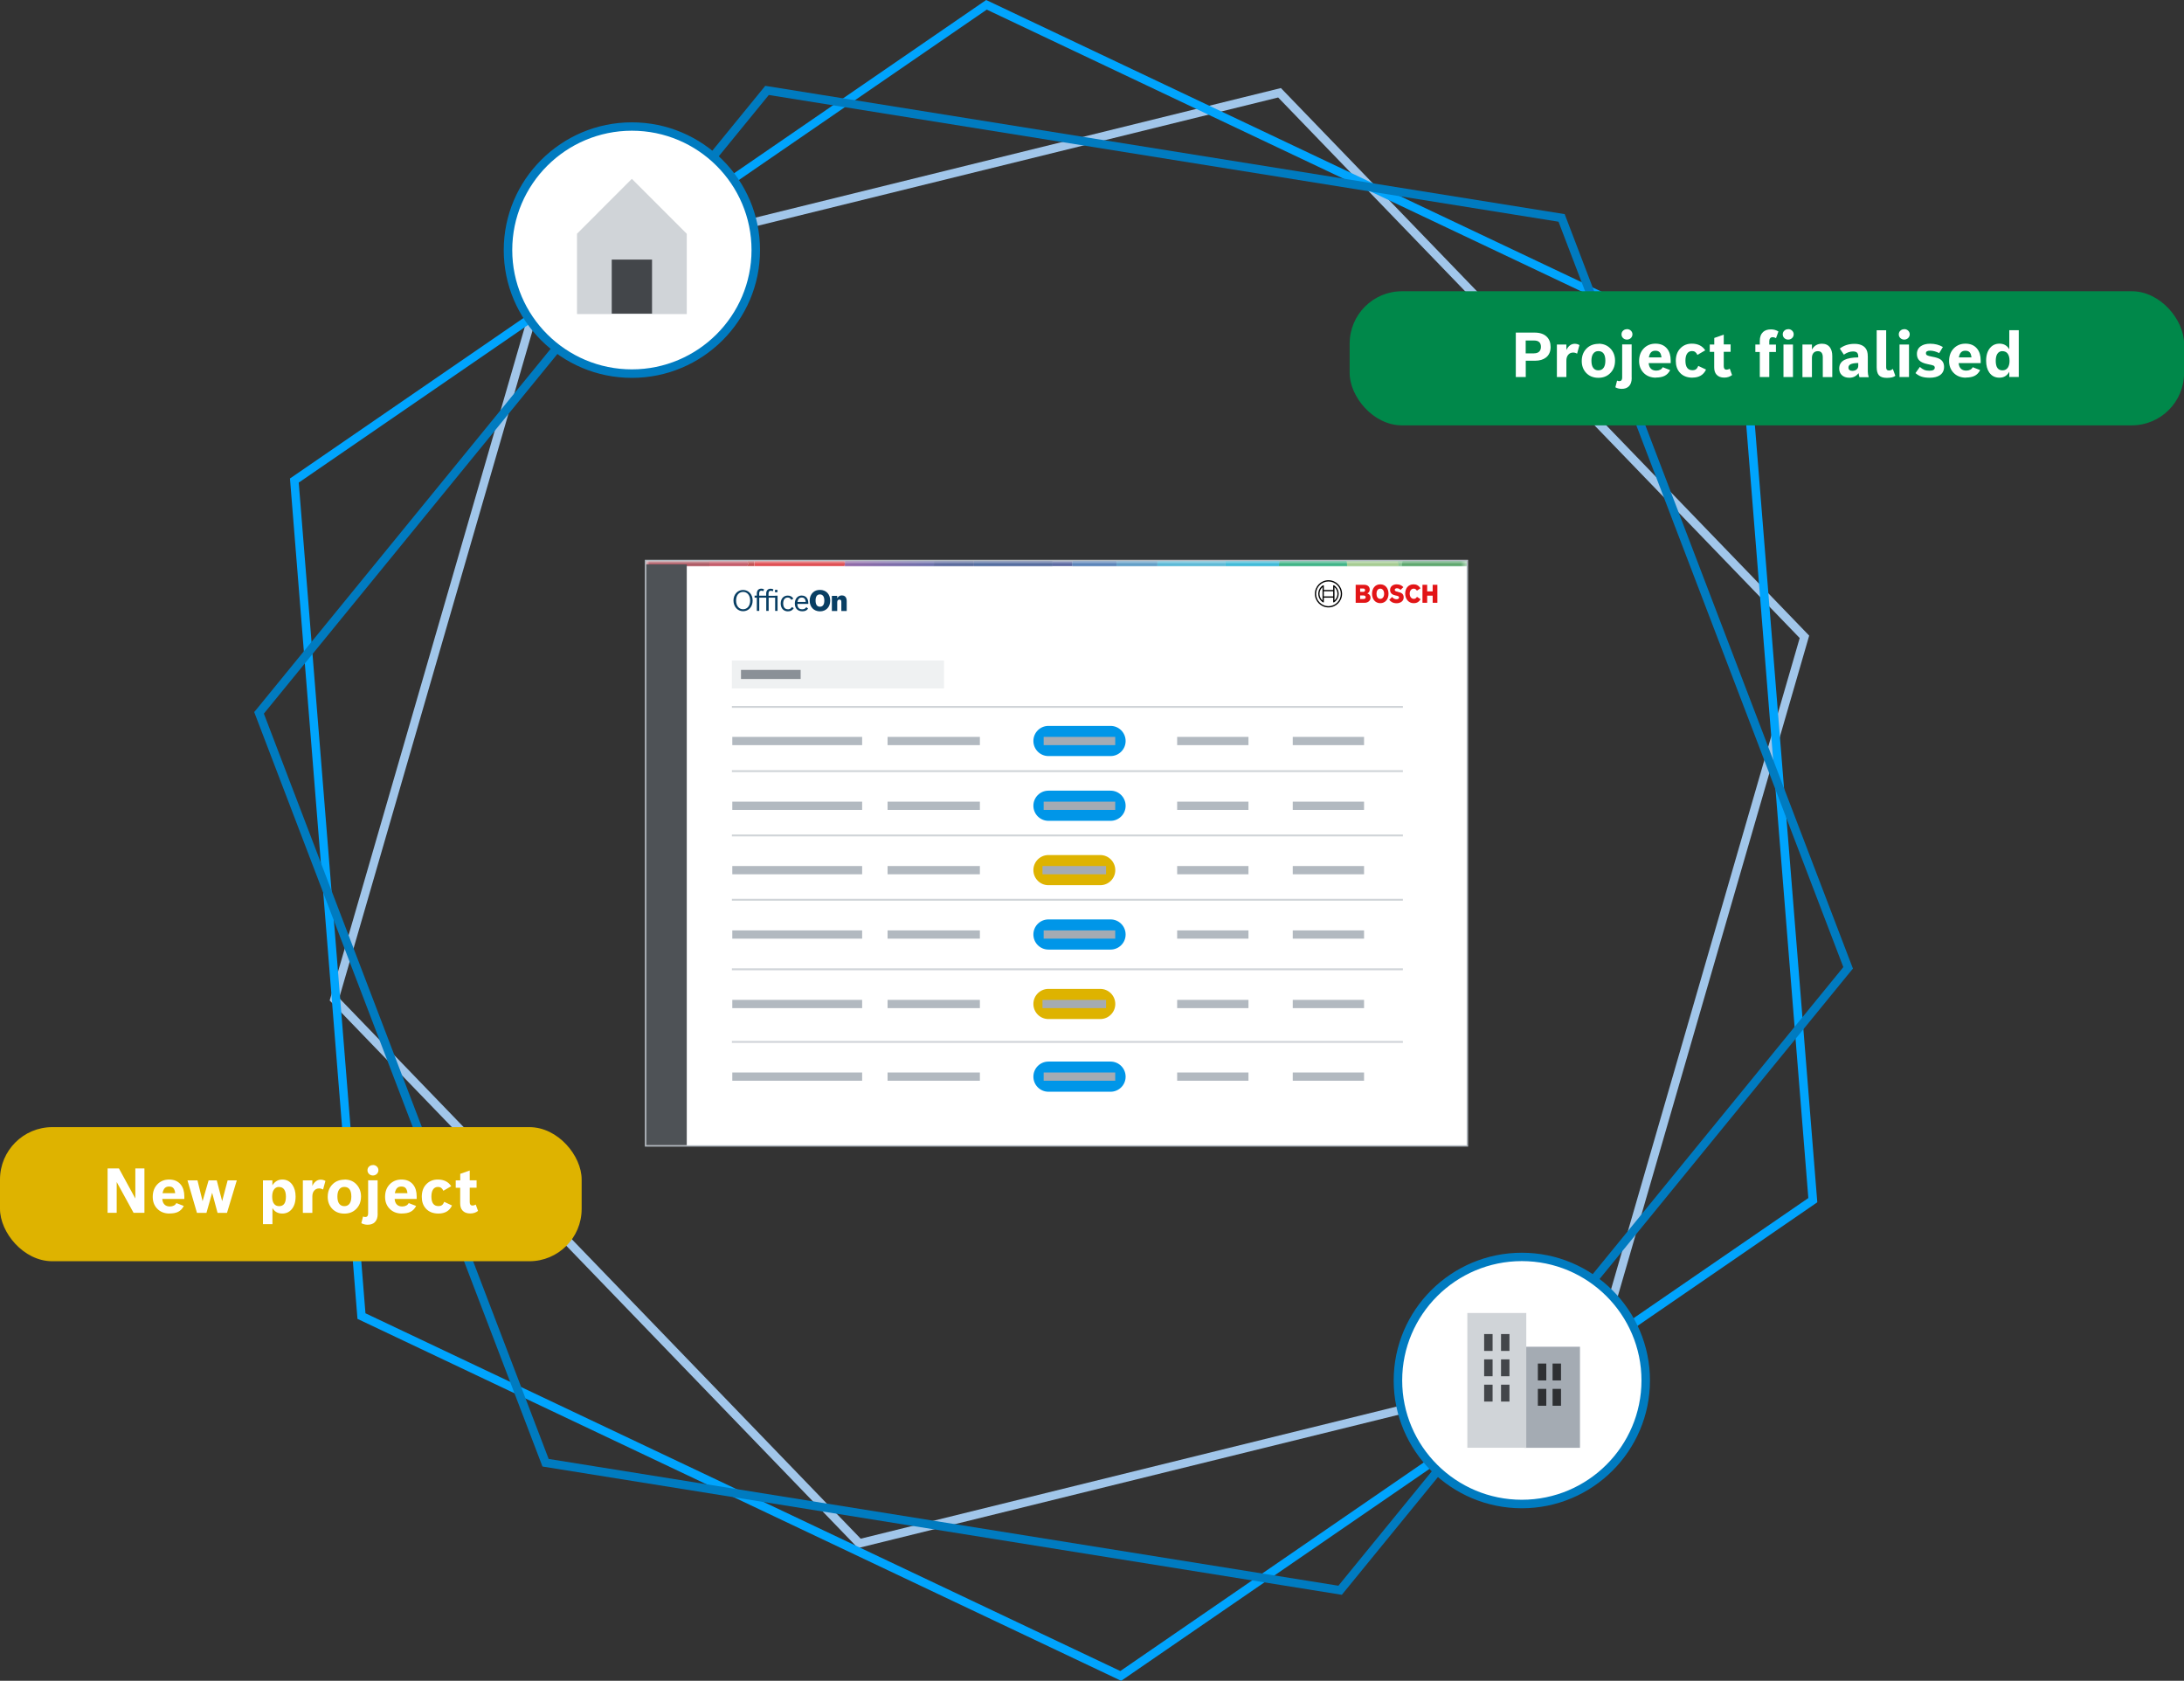 <?xml version="1.0" encoding="UTF-8"?>
<svg id="Ebene_1" xmlns="http://www.w3.org/2000/svg" xmlns:xlink="http://www.w3.org/1999/xlink" viewBox="0 0 333.88 256.92">
  <rect x="0" y="0" width="333.88" height="256.92" fill="#333333" stroke="none"/>
  <defs>
    <style>
      .cls-1 {
        fill: url(#Unbenannter_Verlauf_106-2);
      }

      .cls-2 {
        fill: url(#Unbenannter_Verlauf_130);
      }

      .cls-3 {
        fill: #ae191a;
      }

      .cls-4 {
        fill: url(#Unbenannter_Verlauf_105);
      }

      .cls-5 {
        fill: #d5151a;
      }

      .cls-6 {
        fill: #a1c6ea;
      }

      .cls-7 {
        fill: #deb300;
      }

      .cls-8 {
        fill: url(#Unbenannter_Verlauf_118);
      }

      .cls-9 {
        fill: url(#Unbenannter_Verlauf_105-9);
      }

      .cls-10 {
        fill: #083e63;
      }

      .cls-11 {
        fill: url(#Unbenannter_Verlauf_105-10);
      }

      .cls-12 {
        fill: #43464a;
      }

      .cls-13 {
        fill: url(#Unbenannter_Verlauf_110);
      }

      .cls-14 {
        fill: url(#Unbenannter_Verlauf_105-13);
      }

      .cls-15 {
        fill: url(#Unbenannter_Verlauf_105-4);
      }

      .cls-16 {
        fill: #fff;
      }

      .cls-17 {
        mask: url(#mask);
      }

      .cls-18 {
        fill: url(#Unbenannter_Verlauf_124);
      }

      .cls-19 {
        fill: url(#Unbenannter_Verlauf_105-3);
      }

      .cls-20 {
        fill: url(#Unbenannter_Verlauf_116);
      }

      .cls-21 {
        fill: #e21517;
        fill-rule: evenodd;
      }

      .cls-22 {
        fill: url(#Unbenannter_Verlauf_106);
      }

      .cls-23 {
        fill: #0096e8;
      }

      .cls-24 {
        fill: #2e3033;
      }

      .cls-25 {
        fill: url(#Unbenannter_Verlauf_105-11);
      }

      .cls-26 {
        fill: #8a9097;
      }

      .cls-27 {
        fill: url(#Unbenannter_Verlauf_120);
      }

      .cls-28 {
        fill: #4e5256;
      }

      .cls-29 {
        fill: #007bc0;
      }

      .cls-30 {
        fill: url(#Unbenannter_Verlauf_108);
      }

      .cls-31 {
        fill: url(#Unbenannter_Verlauf_126);
      }

      .cls-32 {
        fill: #eff1f2;
      }

      .cls-33 {
        fill: url(#Unbenannter_Verlauf_105-6);
      }

      .cls-34 {
        fill: url(#Unbenannter_Verlauf_105-2);
      }

      .cls-35 {
        fill: url(#Unbenannter_Verlauf_105-5);
      }

      .cls-36 {
        fill: url(#Unbenannter_Verlauf_105-12);
      }

      .cls-37 {
        fill: #253782;
      }

      .cls-38 {
        fill: #b12639;
      }

      .cls-39 {
        fill: #a4abb3;
      }

      .cls-40 {
        fill: #d0d4d8;
      }

      .cls-41 {
        fill: #b2b9c0;
      }

      .cls-42 {
        fill: url(#Unbenannter_Verlauf_105-8);
      }

      .cls-43 {
        fill: url(#Unbenannter_Verlauf_105-7);
      }

      .cls-44 {
        fill: #932432;
      }

      .cls-45 {
        fill: #00884a;
      }

      .cls-46 {
        fill: url(#Unbenannter_Verlauf_128);
      }

      .cls-47 {
        fill: #00a4fd;
      }

      .cls-48 {
        fill: url(#Unbenannter_Verlauf_112);
      }

      .cls-49 {
        fill: url(#Unbenannter_Verlauf_122);
      }
    </style>
    <mask id="mask" x="98.8" y="85.78" width="125.42" height=".79" maskUnits="userSpaceOnUse">
      <g id="mask17_80_834">
        <path class="cls-16" d="M224.22,85.79h-125.42v.78h125.42v-.78Z"/>
      </g>
    </mask>
    <linearGradient id="Unbenannter_Verlauf_105" data-name="Unbenannter Verlauf 105" x1="98.79" y1="173.08" x2="224.24" y2="173.08" gradientTransform="translate(0 259.44) scale(1 -1)" gradientUnits="userSpaceOnUse">
      <stop offset="0" stop-color="#932432"/>
      <stop offset=".04" stop-color="#921915"/>
      <stop offset=".08" stop-color="#b12639"/>
      <stop offset=".12" stop-color="#ae191a"/>
      <stop offset=".13" stop-color="#b01a1a"/>
      <stop offset=".15" stop-color="#ca151a"/>
      <stop offset=".17" stop-color="#d5151a"/>
      <stop offset=".18" stop-color="#c31d2f"/>
      <stop offset=".21" stop-color="#87357f"/>
      <stop offset=".24" stop-color="#853580"/>
      <stop offset=".26" stop-color="#6d378b"/>
      <stop offset=".29" stop-color="#3b418f"/>
      <stop offset=".32" stop-color="#213b78"/>
      <stop offset=".42" stop-color="#312b6f"/>
      <stop offset=".49" stop-color="#253782"/>
      <stop offset=".56" stop-color="#1d62a1"/>
      <stop offset=".59" stop-color="#347eac"/>
      <stop offset=".63" stop-color="#51a1ba"/>
      <stop offset=".66" stop-color="#5bafbf"/>
      <stop offset=".67" stop-color="#55adbe"/>
      <stop offset=".69" stop-color="#47a6bb"/>
      <stop offset=".71" stop-color="#2b9cb6"/>
      <stop offset=".74" stop-color="#008aae"/>
      <stop offset=".83" stop-color="#009872"/>
      <stop offset=".89" stop-color="#04a14b"/>
      <stop offset="1" stop-color="#00927e"/>
    </linearGradient>
    <linearGradient id="Unbenannter_Verlauf_106" data-name="Unbenannter Verlauf 106" x1="134.55" y1="173.08" x2="119.08" y2="173.08" gradientTransform="translate(0 259.44) scale(1 -1)" gradientUnits="userSpaceOnUse">
      <stop offset="0" stop-color="#87357f"/>
      <stop offset=".34" stop-color="#87357f"/>
      <stop offset=".72" stop-color="#8c2b58"/>
      <stop offset="1" stop-color="#8f2641"/>
    </linearGradient>
    <linearGradient id="Unbenannter_Verlauf_105-2" data-name="Unbenannter Verlauf 105" x1="98.8" y1="173.27" x2="224.22" y2="173.27" xlink:href="#Unbenannter_Verlauf_105"/>
    <linearGradient id="Unbenannter_Verlauf_108" data-name="Unbenannter Verlauf 108" x1="163" y1="211.36" x2="152.37" y2="161.53" gradientTransform="translate(0 259.44) scale(1 -1)" gradientUnits="userSpaceOnUse">
      <stop offset="0" stop-color="#312b6f"/>
      <stop offset=".24" stop-color="#312b6f"/>
      <stop offset=".45" stop-color="#2a2f70"/>
      <stop offset=".7" stop-color="#23397a"/>
      <stop offset=".96" stop-color="#09478f"/>
      <stop offset="1" stop-color="#004a93"/>
    </linearGradient>
    <linearGradient id="Unbenannter_Verlauf_105-3" data-name="Unbenannter Verlauf 105" x1="98.8" y1="173.27" x2="224.22" y2="173.27" xlink:href="#Unbenannter_Verlauf_105"/>
    <linearGradient id="Unbenannter_Verlauf_110" data-name="Unbenannter Verlauf 110" x1="129.17" y1="173.27" x2="142.83" y2="173.27" gradientTransform="translate(0 259.44) scale(1 -1)" gradientUnits="userSpaceOnUse">
      <stop offset="0" stop-color="#6d378b"/>
      <stop offset="1" stop-color="#3b418f"/>
    </linearGradient>
    <linearGradient id="Unbenannter_Verlauf_105-4" data-name="Unbenannter Verlauf 105" x1="98.8" y1="173.27" x2="224.22" y2="173.27" xlink:href="#Unbenannter_Verlauf_105"/>
    <linearGradient id="Unbenannter_Verlauf_112" data-name="Unbenannter Verlauf 112" x1="153.07" y1="173.27" x2="134.55" y2="173.27" gradientTransform="translate(0 259.44) scale(1 -1)" gradientUnits="userSpaceOnUse">
      <stop offset="0" stop-color="#213b78"/>
      <stop offset=".22" stop-color="#213b79"/>
      <stop offset=".47" stop-color="#26397e"/>
      <stop offset=".74" stop-color="#3e3982"/>
      <stop offset="1" stop-color="#5c3986"/>
    </linearGradient>
    <linearGradient id="Unbenannter_Verlauf_105-5" data-name="Unbenannter Verlauf 105" x1="98.79" y1="173.46" x2="224.24" y2="173.46" xlink:href="#Unbenannter_Verlauf_105"/>
    <linearGradient id="Unbenannter_Verlauf_106-2" data-name="Unbenannter Verlauf 106" x1="135.24" y1="173.46" x2="118.51" y2="173.46" xlink:href="#Unbenannter_Verlauf_106"/>
    <linearGradient id="Unbenannter_Verlauf_105-6" data-name="Unbenannter Verlauf 105" x1="98.8" y1="173.27" x2="224.22" y2="173.27" xlink:href="#Unbenannter_Verlauf_105"/>
    <linearGradient id="Unbenannter_Verlauf_116" data-name="Unbenannter Verlauf 116" x1="209.85" y1="226.13" x2="209.85" y2="120.4" gradientTransform="translate(0 259.44) scale(1 -1)" gradientUnits="userSpaceOnUse">
      <stop offset="0" stop-color="#94bc54"/>
      <stop offset=".3" stop-color="#8bbc66"/>
      <stop offset=".67" stop-color="#84bb73"/>
      <stop offset="1" stop-color="#82bb78"/>
    </linearGradient>
    <linearGradient id="Unbenannter_Verlauf_105-7" data-name="Unbenannter Verlauf 105" x1="98.8" y1="173.27" x2="224.22" y2="173.27" xlink:href="#Unbenannter_Verlauf_105"/>
    <linearGradient id="Unbenannter_Verlauf_118" data-name="Unbenannter Verlauf 118" x1="188.03" y1="209.1" x2="212.93" y2="138.51" gradientTransform="translate(0 259.44) scale(1 -1)" gradientUnits="userSpaceOnUse">
      <stop offset="0" stop-color="#04a14b"/>
      <stop offset=".27" stop-color="#009f53"/>
      <stop offset=".64" stop-color="#009965"/>
      <stop offset="1" stop-color="#00927e"/>
    </linearGradient>
    <linearGradient id="Unbenannter_Verlauf_105-8" data-name="Unbenannter Verlauf 105" x1="98.8" y1="173.27" x2="224.22" y2="173.27" xlink:href="#Unbenannter_Verlauf_105"/>
    <linearGradient id="Unbenannter_Verlauf_120" data-name="Unbenannter Verlauf 120" x1="219.25" y1="226.13" x2="219.25" y2="120.4" gradientTransform="translate(0 259.44) scale(1 -1)" gradientUnits="userSpaceOnUse">
      <stop offset="0" stop-color="#689e5f"/>
      <stop offset=".15" stop-color="#4c9651"/>
      <stop offset=".31" stop-color="#379046"/>
      <stop offset=".49" stop-color="#298b3f"/>
      <stop offset=".69" stop-color="#21893a"/>
      <stop offset="1" stop-color="#1e893a"/>
    </linearGradient>
    <linearGradient id="Unbenannter_Verlauf_105-9" data-name="Unbenannter Verlauf 105" x1="98.8" y1="173.27" x2="224.22" y2="173.27" xlink:href="#Unbenannter_Verlauf_105"/>
    <linearGradient id="Unbenannter_Verlauf_122" data-name="Unbenannter Verlauf 122" x1="191.42" y1="226.13" x2="191.42" y2="120.4" gradientTransform="translate(0 259.44) scale(1 -1)" gradientUnits="userSpaceOnUse">
      <stop offset="0" stop-color="#00b4dc"/>
      <stop offset=".28" stop-color="#00aed6"/>
      <stop offset=".67" stop-color="#009cc2"/>
      <stop offset="1" stop-color="#008aae"/>
    </linearGradient>
    <linearGradient id="Unbenannter_Verlauf_105-10" data-name="Unbenannter Verlauf 105" x1="98.77" y1="173.27" x2="224.22" y2="173.27" xlink:href="#Unbenannter_Verlauf_105"/>
    <linearGradient id="Unbenannter_Verlauf_124" data-name="Unbenannter Verlauf 124" x1="215.48" y1="175.2" x2="230.68" y2="195.52" gradientTransform="translate(0 259.44) scale(1 -1)" gradientUnits="userSpaceOnUse">
      <stop offset="0" stop-color="#61b06d"/>
      <stop offset="1" stop-color="#85b756"/>
    </linearGradient>
    <linearGradient id="Unbenannter_Verlauf_105-11" data-name="Unbenannter Verlauf 105" x1="98.8" y1="173.27" x2="224.22" y2="173.27" xlink:href="#Unbenannter_Verlauf_105"/>
    <linearGradient id="Unbenannter_Verlauf_126" data-name="Unbenannter Verlauf 126" x1="169.66" y1="208.01" x2="194.96" y2="137.29" gradientTransform="translate(0 259.44) scale(1 -1)" gradientUnits="userSpaceOnUse">
      <stop offset="0" stop-color="#0098d1"/>
      <stop offset=".22" stop-color="#069dce"/>
      <stop offset=".65" stop-color="#38a6c7"/>
      <stop offset="1" stop-color="#5bafbf"/>
    </linearGradient>
    <linearGradient id="Unbenannter_Verlauf_105-12" data-name="Unbenannter Verlauf 105" x1="98.8" y1="173.27" x2="224.22" y2="173.27" xlink:href="#Unbenannter_Verlauf_105"/>
    <linearGradient id="Unbenannter_Verlauf_128" data-name="Unbenannter Verlauf 128" x1="167.32" y1="226.13" x2="167.32" y2="120.4" gradientTransform="translate(0 259.44) scale(1 -1)" gradientUnits="userSpaceOnUse">
      <stop offset="0" stop-color="#15438d"/>
      <stop offset=".4" stop-color="#21559d"/>
      <stop offset="1" stop-color="#317bba"/>
    </linearGradient>
    <linearGradient id="Unbenannter_Verlauf_105-13" data-name="Unbenannter Verlauf 105" x1="98.8" y1="173.27" x2="224.22" y2="173.27" xlink:href="#Unbenannter_Verlauf_105"/>
    <linearGradient id="Unbenannter_Verlauf_130" data-name="Unbenannter Verlauf 130" x1="173.82" y1="120.4" x2="173.82" y2="226.13" gradientTransform="translate(0 259.44) scale(1 -1)" gradientUnits="userSpaceOnUse">
      <stop offset="0" stop-color="#3d99c8"/>
      <stop offset="1" stop-color="#1d62a1"/>
    </linearGradient>
  </defs>
  <path class="cls-6" d="M131.16,236.63l-80.76-83.7,32.33-111.59,113.09-27.88,80.76,83.7-32.33,111.59-.36.09-112.72,27.79h0ZM51.86,152.57l79.72,82.63,111.64-27.52,31.91-110.15L195.4,14.9l-111.64,27.52-31.91,110.15h0Z"/>
  <path class="cls-47" d="M171.39,256.92l-.34-.16-116.4-55.16-.03-.37-10.29-128.09L150.76,0l116.74,55.32.03.37,10.29,128.09-106.41,73.14h0,0ZM55.88,200.75l115.39,54.68,105.18-72.3-10.2-126.98L150.85,1.47,45.67,73.77l10.2,126.98h0Z"/>
  <path class="cls-29" d="M205.14,243.78l-122.21-19.61-44.07-115.33.24-.28L116.99,13.12l122.21,19.61,44.07,115.33-.24.28-77.89,95.43h0,0ZM83.88,223.01l120.73,19.38,77.19-94.56-43.54-113.94L117.53,14.52,40.34,109.08l43.54,113.94h0Z"/>
  <path class="cls-16" d="M232.65,229.89c10.46,0,18.94-8.46,18.94-18.89s-8.48-18.89-18.94-18.89-18.94,8.46-18.94,18.89,8.48,18.89,18.94,18.89Z"/>
  <path class="cls-29" d="M232.65,230.55c-10.81,0-19.59-8.76-19.59-19.53s8.79-19.53,19.59-19.53,19.59,8.76,19.59,19.53-8.79,19.53-19.59,19.53ZM232.65,192.77c-10.08,0-18.29,8.18-18.29,18.24s8.21,18.24,18.29,18.24,18.29-8.18,18.29-18.24-8.21-18.24-18.29-18.24Z"/>
  <path class="cls-16" d="M96.6,57.11c10.46,0,18.94-8.45,18.94-18.89s-8.48-18.89-18.94-18.89-18.94,8.46-18.94,18.89,8.48,18.89,18.94,18.89Z"/>
  <path class="cls-29" d="M96.6,57.76c-10.81,0-19.59-8.76-19.59-19.53s8.79-19.53,19.59-19.53,19.59,8.76,19.59,19.53-8.79,19.53-19.59,19.53ZM96.6,19.98c-10.08,0-18.29,8.18-18.29,18.24s8.21,18.24,18.29,18.24,18.29-8.18,18.29-18.24-8.21-18.24-18.29-18.24Z"/>
  <g>
    <path class="cls-40" d="M96.6,27.33l-8.39,8.4v12.28h16.78v-12.28l-8.4-8.4h0Z"/>
    <path class="cls-12" d="M99.68,39.68h-6.16v8.26h6.16v-8.26Z"/>
  </g>
  <g>
    <path class="cls-39" d="M233.01,205.86v15.45h8.53v-15.45h-8.53Z"/>
    <path class="cls-40" d="M233.33,200.7h-9.01v20.6h9.01v-20.6Z"/>
    <path class="cls-12" d="M230.76,203.92h-1.29v2.58h1.29v-2.58Z"/>
    <path class="cls-12" d="M228.18,203.92h-1.29v2.58h1.29v-2.58Z"/>
    <path class="cls-12" d="M230.76,207.79h-1.29v2.58h1.29v-2.58Z"/>
    <path class="cls-12" d="M228.18,207.79h-1.29v2.58h1.29v-2.58Z"/>
    <path class="cls-12" d="M230.76,211.66h-1.29v2.58h1.29v-2.58Z"/>
    <path class="cls-12" d="M228.18,211.66h-1.29v2.58h1.29v-2.58Z"/>
    <path class="cls-24" d="M236.39,208.43h-1.29v2.58h1.29v-2.58Z"/>
    <path class="cls-24" d="M236.39,212.3h-1.29v2.58h1.29v-2.58Z"/>
    <path class="cls-24" d="M238.64,208.43h-1.29v2.58h1.29v-2.58Z"/>
    <path class="cls-24" d="M238.64,212.3h-1.29v2.58h1.29v-2.58Z"/>
  </g>
  <g>
    <path class="cls-41" d="M224.44,175.27h-125.86v-89.7h125.86v89.7ZM99.01,174.84h124.99v-88.83h-124.99v88.83Z"/>
    <g>
      <path class="cls-16" d="M224.22,85.79h-125.42v89.27h125.42v-89.27Z"/>
      <g class="cls-17">
        <g>
          <path class="cls-4" d="M129.09,86.56h.12l-.04-.39-.07.39Z"/>
          <path class="cls-22" d="M129.09,86.56h.12l-.04-.39-.07.39Z"/>
          <path class="cls-34" d="M148.84,86.56h12.06v-.78h-12.05l-.03.39.03.39h0Z"/>
          <path class="cls-30" d="M148.84,86.56h12.06v-.78h-12.05l-.03.39.03.39h0Z"/>
          <path class="cls-19" d="M129.2,86.56h13.57l.06-.39-.05-.39h-13.57l-.04.39.04.39h0Z"/>
          <path class="cls-13" d="M129.2,86.56h13.57l.06-.39-.05-.39h-13.57l-.04.39.04.39h0Z"/>
          <path class="cls-15" d="M142.77,86.56h6.07l-.03-.39.03-.39h-6.07l.05.39-.06.39h0Z"/>
          <path class="cls-48" d="M142.77,86.56h6.07l-.03-.39.03-.39h-6.07l.05.39-.06.39h0Z"/>
          <path class="cls-3" d="M114.27,86.56h1.06l-.03-.39.02-.39h-1.06l.12.39-.12.39h0Z"/>
          <path class="cls-35" d="M129.21,85.79h-.12l.07.39.04-.39h0Z"/>
          <path class="cls-1" d="M129.21,85.79h-.12l.07.39.04-.39h0Z"/>
          <path class="cls-38" d="M114.27,86.56l.12-.39-.12-.39h-5.83v.78h5.83Z"/>
          <path class="cls-44" d="M108.45,85.79h-9.65v.78h9.65v-.78Z"/>
          <path class="cls-5" d="M115.33,86.56h13.76l.07-.39-.07-.39h-13.76l-.02.39.03.39h0Z"/>
          <path class="cls-33" d="M213.87,86.56c-.04-.26-.07-.52-.1-.78h-7.95c.04.26.07.52.1.78h7.95Z"/>
          <path class="cls-20" d="M213.87,86.56c-.04-.26-.07-.52-.1-.78h-7.95c.04.26.07.52.1.78h7.95Z"/>
          <path class="cls-43" d="M205.93,86.56c-.04-.26-.07-.52-.1-.78h-10.25l-.07.78h10.42Z"/>
          <path class="cls-8" d="M205.93,86.56c-.04-.26-.07-.52-.1-.78h-10.25l-.07.78h10.42Z"/>
          <path class="cls-42" d="M224.22,86.56v-.78h-9.82c-.04.26-.07.52-.11.78h9.93Z"/>
          <path class="cls-27" d="M224.22,86.56v-.78h-9.82c-.04.26-.07.52-.11.78h9.93Z"/>
          <path class="cls-9" d="M195.51,86.56l.07-.78h-8.31c.02.26.04.52.06.78h8.18Z"/>
          <path class="cls-49" d="M195.51,86.56l.07-.78h-8.31c.02.26.04.52.06.78h8.18Z"/>
          <path class="cls-37" d="M163.94,86.56l.02-.39-.02-.39h-3.04v.78h3.04Z"/>
          <path class="cls-11" d="M214.29,86.56c.04-.26.07-.52.11-.78h-.63c.04.26.07.52.1.78h.42Z"/>
          <path class="cls-18" d="M214.29,86.56c.04-.26.07-.52.11-.78h-.63c.04.26.07.52.1.78h.42Z"/>
          <path class="cls-25" d="M187.33,86.56l-.06-.78h-10.33c0,.26-.02.52-.03.78h10.42Z"/>
          <path class="cls-31" d="M187.33,86.56l-.06-.78h-10.33c0,.26-.02.52-.03.78h10.42Z"/>
          <path class="cls-36" d="M163.94,86.56h6.76v-.78h-6.76l.02.39-.02.39Z"/>
          <path class="cls-46" d="M163.94,86.56h6.76v-.78h-6.76l.02.39-.02.39Z"/>
          <path class="cls-14" d="M176.91,86.56c0-.26.02-.52.03-.78h-6.23v.78h6.2Z"/>
          <path class="cls-2" d="M176.91,86.56c0-.26.02-.52.03-.78h-6.23v.78h6.2Z"/>
        </g>
      </g>
      <path class="cls-10" d="M125.37,90.17c-.45,0-.8.12-1.09.39-.32.3-.5.74-.5,1.25,0,.97.64,1.64,1.57,1.64s1.57-.66,1.57-1.64-.63-1.64-1.56-1.64h0ZM125.35,92.74c-.43,0-.67-.32-.67-.94s.23-.94.66-.94.68.32.68.94-.24.94-.67.94h0Z"/>
      <path class="cls-10" d="M128.72,91.01c-.33,0-.56.14-.73.44v-.37h-.82v2.32h.82v-1.34c0-.27.12-.41.34-.41.2,0,.29.12.29.36v1.39h.82v-1.53c0-.54-.26-.85-.71-.85h0Z"/>
      <path class="cls-10" d="M113.6,90.18c-.84,0-1.47.69-1.47,1.61s.61,1.64,1.47,1.64,1.46-.69,1.46-1.63-.62-1.62-1.46-1.62ZM113.6,93.13c-.64,0-1.07-.53-1.07-1.34s.44-1.31,1.08-1.31,1.07.53,1.07,1.32-.43,1.33-1.08,1.33Z"/>
      <path class="cls-10" d="M118.48,91.07h-.99v-.37c0-.25.12-.4.34-.4.1,0,.17.02.31.08l.09-.29c-.14-.07-.26-.1-.41-.1-.43,0-.69.27-.69.75v.32h-1.07v-.37c0-.25.12-.4.34-.4.1,0,.17.02.31.08l.09-.29c-.14-.07-.26-.1-.41-.1-.43,0-.69.27-.69.75v.32h-.34v.31h.34v2.02h.37v-2.02h1.07v2.02h.37v-2.02h.99v2.02h.37v-2.32h-.37.01Z"/>
      <path class="cls-10" d="M120.45,93.13c-.46,0-.72-.32-.72-.89s.26-.9.69-.9c.25,0,.39.09.56.35l.31-.19c-.22-.32-.49-.46-.87-.46-.64,0-1.07.48-1.07,1.21s.45,1.2,1.09,1.2c.4,0,.69-.13.91-.49l-.29-.17c-.15.25-.35.35-.61.35Z"/>
      <path class="cls-10" d="M122.57,91.03c-.63,0-1.06.49-1.06,1.21s.41,1.2,1.15,1.2c.37,0,.67-.1.88-.41l-.27-.22c-.18.25-.37.32-.62.32-.24,0-.4-.05-.51-.15-.16-.15-.24-.33-.24-.67h1.67v-.12c0-.72-.38-1.15-.99-1.15h0ZM121.91,92.01c.09-.45.3-.67.66-.67s.56.2.61.67h-1.28,0Z"/>
      <path class="cls-10" d="M118.85,90.16h-.37v.37h.37v-.37Z"/>
      <path class="cls-28" d="M104.99,86.28h-6.19v88.77h6.19v-88.77Z"/>
      <path class="cls-40" d="M214.47,107.91h-102.58v.29h102.58v-.29Z"/>
      <path class="cls-40" d="M214.47,117.73h-102.58v.29h102.58v-.29Z"/>
      <path class="cls-40" d="M214.47,127.56h-102.58v.29h102.58v-.29Z"/>
      <path class="cls-40" d="M214.47,137.39h-102.58v.29h102.58v-.29Z"/>
      <path class="cls-23" d="M169.78,110.96h-9.5c-1.27,0-2.3,1.03-2.3,2.3h0c0,1.28,1.03,2.31,2.3,2.31h9.5c1.27,0,2.3-1.03,2.3-2.3h0c0-1.28-1.03-2.31-2.3-2.31Z"/>
      <path class="cls-39" d="M170.49,112.64h-10.94v1.26h10.94v-1.26Z"/>
      <path class="cls-23" d="M169.78,120.86h-9.5c-1.27,0-2.3,1.03-2.3,2.3h0c0,1.28,1.03,2.31,2.3,2.31h9.5c1.27,0,2.3-1.03,2.3-2.3h0c0-1.28-1.03-2.31-2.3-2.31Z"/>
      <path class="cls-39" d="M170.49,122.54h-10.94v1.26h10.94v-1.26Z"/>
      <path class="cls-23" d="M169.78,140.54h-9.5c-1.27,0-2.3,1.03-2.3,2.3h0c0,1.28,1.03,2.31,2.3,2.31h9.5c1.27,0,2.3-1.03,2.3-2.3h0c0-1.28-1.03-2.31-2.3-2.31Z"/>
      <path class="cls-39" d="M170.49,142.22h-10.94v1.26h10.94v-1.26Z"/>
      <path class="cls-7" d="M168.2,130.7h-7.92c-1.27,0-2.3,1.03-2.3,2.3h0c0,1.28,1.03,2.31,2.3,2.31h7.92c1.27,0,2.3-1.03,2.3-2.3h0c0-1.28-1.03-2.31-2.3-2.31Z"/>
      <path class="cls-39" d="M169.09,132.38h-9.72v1.26h9.72v-1.26Z"/>
      <path class="cls-41" d="M149.8,112.64h-14.11v1.26h14.11v-1.26Z"/>
      <path class="cls-41" d="M190.86,112.64h-10.9v1.26h10.9v-1.26Z"/>
      <path class="cls-41" d="M131.8,112.64h-19.85v1.26h19.85v-1.26Z"/>
      <path class="cls-41" d="M149.8,122.54h-14.11v1.26h14.11v-1.26Z"/>
      <path class="cls-41" d="M190.86,122.54h-10.9v1.26h10.9v-1.26Z"/>
      <path class="cls-41" d="M131.8,122.54h-19.85v1.26h19.85v-1.26Z"/>
      <path class="cls-41" d="M149.8,132.38h-14.11v1.26h14.11v-1.26Z"/>
      <path class="cls-41" d="M190.86,132.38h-10.9v1.26h10.9v-1.26Z"/>
      <path class="cls-41" d="M131.8,132.38h-19.85v1.26h19.85v-1.26Z"/>
      <path class="cls-41" d="M149.8,142.22h-14.11v1.26h14.11v-1.26Z"/>
      <path class="cls-41" d="M190.86,142.22h-10.9v1.26h10.9v-1.26Z"/>
      <path class="cls-41" d="M131.8,142.22h-19.85v1.26h19.85v-1.26Z"/>
      <path class="cls-41" d="M208.53,112.64h-10.9v1.26h10.9v-1.26Z"/>
      <path class="cls-41" d="M208.53,122.54h-10.9v1.26h10.9v-1.26Z"/>
      <path class="cls-41" d="M208.53,132.38h-10.9v1.26h10.9v-1.26Z"/>
      <path class="cls-40" d="M214.47,148.02h-102.58v.29h102.58v-.29Z"/>
      <path class="cls-7" d="M168.2,151.16h-7.92c-1.27,0-2.3,1.03-2.3,2.3h0c0,1.28,1.03,2.31,2.3,2.31h7.92c1.27,0,2.3-1.03,2.3-2.3h0c0-1.28-1.03-2.31-2.3-2.31Z"/>
      <path class="cls-39" d="M169.09,152.84h-9.72v1.26h9.72v-1.26Z"/>
      <path class="cls-41" d="M149.8,152.84h-14.11v1.26h14.11v-1.26Z"/>
      <path class="cls-41" d="M190.86,152.84h-10.9v1.26h10.9v-1.26Z"/>
      <path class="cls-41" d="M131.8,152.84h-19.85v1.26h19.85v-1.26Z"/>
      <path class="cls-41" d="M208.53,152.84h-10.9v1.26h10.9v-1.26Z"/>
      <path class="cls-41" d="M208.53,142.22h-10.9v1.26h10.9v-1.26Z"/>
      <path class="cls-40" d="M214.47,159.12h-102.58v.29h102.58v-.29Z"/>
      <path class="cls-23" d="M169.78,162.27h-9.5c-1.27,0-2.3,1.03-2.3,2.3h0c0,1.28,1.03,2.31,2.3,2.31h9.5c1.27,0,2.3-1.03,2.3-2.3h0c0-1.28-1.03-2.31-2.3-2.31Z"/>
      <path class="cls-39" d="M170.49,163.94h-10.94v1.26h10.94v-1.26Z"/>
      <path class="cls-41" d="M149.8,163.94h-14.11v1.26h14.11v-1.26Z"/>
      <path class="cls-41" d="M190.86,163.94h-10.9v1.26h10.9v-1.26Z"/>
      <path class="cls-41" d="M131.8,163.94h-19.85v1.26h19.85v-1.26Z"/>
      <path class="cls-41" d="M208.53,163.94h-10.9v1.26h10.9v-1.26Z"/>
      <path class="cls-32" d="M144.32,100.97h-32.44v4.26h32.44v-4.26Z"/>
      <path class="cls-26" d="M122.4,102.4h-9.12v1.39h9.12v-1.39Z"/>
      <path class="cls-21" d="M209.02,90.71c.23-.09.38-.32.38-.56,0-.51-.36-.76-.85-.76h-1.3v2.75h1.41c.43,0,.86-.3.86-.77,0-.55-.5-.66-.5-.66h0ZM207.93,89.96h.5c.14,0,.25.09.26.23v.03c0,.14-.12.26-.26.25h-.5v-.51ZM208.44,91.56h-.51v-.54h.49c.25,0,.36.1.36.27,0,.2-.15.27-.35.27Z"/>
      <path class="cls-21" d="M211.01,89.32c-.8,0-1.26.64-1.26,1.44s.47,1.44,1.26,1.44,1.26-.63,1.26-1.44-.46-1.44-1.26-1.44ZM211.01,91.54c-.39,0-.58-.35-.58-.78s.2-.78.58-.78.59.35.59.78-.2.78-.59.78Z"/>
      <path class="cls-21" d="M213.73,90.47l-.09-.02c-.23-.05-.42-.1-.42-.28,0-.18.18-.25.33-.25.21,0,.42.09.56.25l.43-.42c-.2-.22-.51-.43-1.01-.43-.58,0-1.02.32-1.02.86,0,.49.35.74.79.83l.09.02c.36.07.49.13.49.3s-.15.27-.37.27c-.27,0-.51-.11-.69-.35l-.44.44c.24.29.55.52,1.14.52.52,0,1.07-.29,1.07-.89,0-.63-.47-.75-.86-.83h0Z"/>
      <path class="cls-21" d="M216.13,91.54c-.3,0-.62-.25-.62-.8,0-.49.29-.76.6-.76.24,0,.38.11.5.31l.55-.37c-.28-.42-.61-.6-1.06-.6-.83,0-1.28.64-1.28,1.42s.5,1.46,1.27,1.46c.55,0,.81-.19,1.09-.6l-.56-.37c-.11.18-.23.31-.49.31Z"/>
      <path class="cls-21" d="M219.02,89.39v1.01h-.84v-1.01h-.72v2.75h.72v-1.09h.84v1.09h.72v-2.75h-.72Z"/>
      <path d="M203.09,88.69c-1.15,0-2.08.93-2.08,2.08s.93,2.08,2.08,2.08,2.08-.93,2.08-2.08-.93-2.08-2.08-2.08ZM203.09,92.66c-1.04,0-1.89-.85-1.89-1.89s.85-1.89,1.89-1.89,1.89.85,1.89,1.89-.85,1.89-1.89,1.89Z"/>
      <path d="M203.95,89.47h-.14v.71h-1.43v-.71h-.15c-.72.47-.92,1.44-.44,2.16.12.17.27.33.44.44h.15v-.71h1.43v.71h.14c.72-.47.92-1.44.44-2.16-.12-.18-.27-.33-.44-.44ZM202.18,91.79c-.56-.5-.61-1.36-.12-1.92.03-.04.07-.08.12-.12v2.04ZM203.81,91.16h-1.43v-.78h1.43v.78ZM204.01,91.79v-2.04c.56.51.61,1.37.1,1.93-.03.04-.07.07-.1.1h0Z"/>
    </g>
  </g>
  <g>
    <rect class="cls-45" x="206.33" y="44.52" width="127.56" height="20.5" rx="8" ry="8"/>
    <g>
      <path class="cls-16" d="M231.72,50.84h2.89c.82,0,1.45.22,1.88.66.37.38.56.9.56,1.54,0,.7-.24,1.24-.71,1.61-.41.32-.97.49-1.66.49h-1.43v2.49h-1.52v-6.79ZM234.51,54.01c.37,0,.64-.1.82-.29.16-.17.24-.41.24-.7,0-.65-.35-.97-1.05-.97h-1.28v1.97h1.27Z"/>
      <path class="cls-16" d="M238.01,52.66h1.45v.84c.31-.63.74-.95,1.28-.95.27,0,.51.07.72.2l-.36,1.31c-.19-.11-.39-.17-.6-.17-.34,0-.6.13-.79.38-.17.22-.25.51-.25.86v2.5h-1.45v-4.97Z"/>
      <path class="cls-16" d="M244.39,52.54c.78,0,1.41.28,1.89.83.41.48.62,1.06.62,1.76,0,.83-.27,1.48-.81,1.98-.46.43-1.04.64-1.74.64-.8,0-1.44-.27-1.92-.81-.41-.47-.62-1.05-.62-1.75,0-.83.27-1.49.81-1.99.47-.43,1.06-.64,1.76-.64ZM244.34,53.67c-.36,0-.62.15-.81.44-.16.25-.24.59-.24,1.03,0,.51.1.89.31,1.14.18.22.43.33.75.33.37,0,.64-.14.83-.43.16-.25.24-.6.24-1.04,0-.98-.36-1.47-1.08-1.47Z"/>
      <path class="cls-16" d="M249.45,57.77c0,.57-.15,1.01-.45,1.29-.26.25-.62.38-1.08.38-.36,0-.68-.08-.97-.24l.26-1.02c.13.06.25.08.35.08.28,0,.43-.18.43-.54v-5.07h1.45v5.11ZM248.73,50.31c.25,0,.45.09.62.26.14.15.21.33.21.53,0,.24-.09.44-.27.6-.16.14-.35.21-.57.21-.25,0-.46-.09-.62-.26-.14-.15-.21-.33-.21-.54,0-.24.09-.44.27-.59.16-.14.35-.2.57-.2Z"/>
      <path class="cls-16" d="M253.16,57.73c-.82,0-1.47-.27-1.95-.8-.42-.46-.63-1.05-.63-1.75,0-.83.26-1.5.79-2,.46-.43,1.03-.65,1.71-.65.78,0,1.37.26,1.79.78.36.45.54,1.05.54,1.8v.39h-3.37c.03.4.16.7.39.9.2.17.46.25.78.25.23,0,.43-.05.6-.14.18-.09.3-.22.38-.38l1.14.44c-.22.42-.51.72-.87.89-.34.17-.78.25-1.31.25ZM252.07,54.63h1.93c-.04-.36-.13-.62-.28-.78-.14-.16-.36-.24-.65-.24s-.5.08-.66.24c-.16.16-.27.42-.34.78Z"/>
      <path class="cls-16" d="M258.75,57.73c-.84,0-1.5-.26-1.96-.79-.4-.45-.6-1.04-.6-1.77,0-.84.25-1.51.77-2,.45-.43,1.01-.64,1.68-.64.92,0,1.61.34,2.05,1.02l-1.2.7c-.17-.39-.44-.59-.81-.59-.35,0-.61.14-.79.43-.15.25-.23.6-.23,1.04,0,.97.36,1.46,1.07,1.46.23,0,.42-.05.55-.15s.25-.27.34-.51l1.19.56c-.38.82-1.07,1.23-2.07,1.23Z"/>
      <path class="cls-16" d="M261.39,52.66h.68v-1l1.45-.51v1.5h1.05v1.13h-1.05v2.19c0,.36.14.54.42.54.16,0,.33-.05.5-.15l.35.97c-.33.26-.73.39-1.19.39-.52,0-.92-.15-1.19-.46-.24-.27-.35-.64-.35-1.1v-2.37h-.68v-1.13Z"/>
      <path class="cls-16" d="M268.35,52.66h.68v-.55c0-.6.17-1.05.5-1.36.29-.27.7-.4,1.21-.4.41,0,.79.1,1.14.32l-.37,1.02c-.18-.1-.34-.15-.51-.15s-.29.05-.38.16c-.09.11-.14.25-.14.44v.53h1.02v1.13h-1.02v3.83h-1.45v-3.83h-.68v-1.13Z"/>
      <path class="cls-16" d="M273.38,50.31c.25,0,.45.09.62.26.14.15.21.33.21.53,0,.24-.09.44-.27.6-.16.14-.35.21-.57.21-.25,0-.46-.09-.62-.26-.14-.15-.21-.33-.21-.54,0-.24.09-.44.27-.59.16-.14.35-.2.57-.2ZM272.65,52.66h1.45v4.97h-1.45v-4.97Z"/>
      <path class="cls-16" d="M275.55,52.66h1.45v.78c.33-.6.84-.9,1.54-.9.53,0,.94.19,1.21.56.24.32.36.77.36,1.33v3.21h-1.45v-3.02c0-.63-.25-.94-.75-.94-.31,0-.54.1-.7.31-.14.18-.21.42-.21.73v2.93h-1.45v-4.97Z"/>
      <path class="cls-16" d="M284.26,57.63c-.05-.12-.09-.32-.13-.59-.35.46-.82.7-1.41.7-.5,0-.9-.14-1.18-.43-.25-.25-.37-.58-.37-.97,0-.61.27-1.05.81-1.33.48-.24,1.17-.37,2.1-.38v-.13c0-.28-.06-.47-.19-.6-.12-.12-.33-.18-.61-.18-.46,0-.93.16-1.4.49l-.62-.93c.62-.48,1.36-.72,2.23-.72.77,0,1.32.21,1.67.62.14.17.23.35.29.56s.09.47.09.8v2.25c0,.3.05.57.13.81v.06h-1.4ZM284.08,55.49c-.56,0-.95.08-1.19.2-.2.11-.31.28-.31.5,0,.16.05.28.16.37s.25.13.43.13c.29,0,.52-.08.69-.24.15-.14.22-.32.22-.53v-.44Z"/>
      <path class="cls-16" d="M288.43,57.76c-.56,0-.96-.14-1.2-.41-.22-.26-.33-.66-.33-1.21v-5.66h1.45v5.69c0,.31.14.46.44.46.2,0,.4-.08.58-.24l.38,1.05c-.23.21-.67.32-1.31.32Z"/>
      <path class="cls-16" d="M291.12,50.31c.25,0,.45.09.62.26.14.15.21.33.21.53,0,.24-.09.44-.27.6-.16.14-.35.21-.57.21-.25,0-.46-.09-.62-.26-.14-.15-.21-.33-.21-.54,0-.24.09-.44.27-.59.16-.14.35-.2.57-.2ZM290.39,52.66h1.45v4.97h-1.45v-4.97Z"/>
      <path class="cls-16" d="M296.47,53.98c-.5-.25-.97-.38-1.4-.38s-.64.13-.64.39c0,.15.06.25.18.32.12.07.39.14.8.22.52.09.9.21,1.15.36.43.25.64.65.64,1.2s-.22.98-.65,1.27c-.38.25-.89.38-1.54.38-.48,0-.89-.05-1.23-.16-.34-.11-.65-.29-.95-.55l.67-.94c.23.21.46.36.68.45.23.09.49.13.78.13.54,0,.82-.16.82-.47,0-.14-.06-.24-.18-.31-.11-.06-.4-.13-.87-.22-.62-.12-1.06-.31-1.33-.59-.23-.24-.35-.57-.35-.97,0-.52.2-.92.61-1.2.35-.24.82-.37,1.41-.37.74,0,1.39.17,1.95.5l-.57.95Z"/>
      <path class="cls-16" d="M300.55,57.73c-.82,0-1.47-.27-1.95-.8-.42-.46-.63-1.05-.63-1.75,0-.83.26-1.5.79-2,.46-.43,1.03-.65,1.71-.65.78,0,1.37.26,1.79.78.36.45.54,1.05.54,1.8v.39h-3.37c.03.4.16.7.39.9.2.17.46.25.78.25.23,0,.43-.05.6-.14.18-.09.3-.22.38-.38l1.14.44c-.22.42-.51.72-.87.89-.34.17-.78.25-1.31.25ZM299.46,54.63h1.93c-.04-.36-.13-.62-.28-.78-.14-.16-.36-.24-.65-.24s-.5.08-.66.24c-.16.16-.27.42-.34.78Z"/>
      <path class="cls-16" d="M307.16,56.84c-.33.6-.83.89-1.5.89s-1.18-.26-1.55-.79c-.32-.46-.48-1.06-.48-1.8,0-.85.21-1.51.63-1.99.36-.41.83-.62,1.41-.62.67,0,1.17.29,1.5.86v-2.92h1.45v7.15h-1.45v-.79ZM306.11,53.67c-.34,0-.6.15-.78.44-.15.25-.23.6-.23,1.05,0,.97.34,1.45,1.03,1.45.37,0,.64-.14.83-.43.16-.25.25-.59.25-1.02,0-.51-.11-.89-.32-1.15-.19-.22-.45-.33-.77-.33Z"/>
    </g>
  </g>
  <g>
    <rect class="cls-7" x="0" y="172.29" width="88.92" height="20.5" rx="8" ry="8"/>
    <g>
      <path class="cls-16" d="M16.45,178.6h1.73l2.51,4.6v-4.6h1.39v6.79h-1.66l-2.58-4.71v4.71h-1.39v-6.79Z"/>
      <path class="cls-16" d="M25.93,185.5c-.82,0-1.47-.27-1.95-.8-.42-.46-.63-1.05-.63-1.75,0-.83.26-1.5.79-2,.46-.43,1.03-.65,1.71-.65.78,0,1.37.26,1.79.78.36.45.54,1.05.54,1.8v.39h-3.37c.03.4.16.7.39.9.2.17.46.25.78.25.23,0,.43-.05.6-.14.18-.09.3-.22.38-.38l1.14.44c-.22.42-.51.72-.87.9-.34.17-.78.25-1.31.25ZM24.85,182.39h1.93c-.04-.36-.13-.62-.28-.78-.14-.16-.36-.24-.65-.24s-.5.08-.66.24c-.16.16-.27.42-.34.78Z"/>
      <path class="cls-16" d="M28.67,180.43h1.52l.78,3.18.92-3.18h1.25l.82,3.18.84-3.18h1.4l-1.5,4.97h-1.44l-.83-3.08-.87,3.08h-1.45l-1.45-4.97Z"/>
      <path class="cls-16" d="M40.19,180.43h1.45v.75c.38-.58.88-.88,1.52-.88s1.16.27,1.54.81c.32.47.49,1.06.49,1.79,0,.85-.21,1.51-.63,1.98-.36.41-.83.62-1.4.62-.68,0-1.19-.28-1.51-.85v2.47h-1.45v-6.69ZM42.66,181.43c-.35,0-.62.15-.81.45-.16.26-.24.6-.24,1.04,0,.5.1.87.31,1.12.18.22.43.33.76.33.69,0,1.03-.48,1.03-1.44s-.35-1.49-1.05-1.49Z"/>
      <path class="cls-16" d="M46.3,180.43h1.45v.84c.31-.63.74-.95,1.28-.95.27,0,.51.07.72.2l-.36,1.31c-.19-.11-.39-.17-.6-.17-.34,0-.6.13-.79.38-.17.22-.25.5-.25.86v2.5h-1.45v-4.97Z"/>
      <path class="cls-16" d="M52.68,180.3c.78,0,1.41.27,1.89.83.41.48.62,1.06.62,1.76,0,.83-.27,1.48-.81,1.98-.46.43-1.04.64-1.74.64-.8,0-1.44-.27-1.92-.81-.41-.47-.62-1.05-.62-1.75,0-.83.27-1.49.81-1.99.47-.43,1.06-.64,1.76-.64ZM52.63,181.43c-.36,0-.62.14-.81.44-.16.25-.24.59-.24,1.03,0,.51.1.89.31,1.14.18.22.43.33.75.33.37,0,.64-.14.83-.43.16-.25.24-.6.24-1.04,0-.98-.36-1.47-1.08-1.47Z"/>
      <path class="cls-16" d="M57.74,185.54c0,.57-.15,1.01-.45,1.29-.26.25-.62.38-1.08.38-.36,0-.68-.08-.97-.24l.26-1.02c.13.06.25.08.35.08.28,0,.43-.18.43-.54v-5.07h1.45v5.11ZM57.02,178.08c.25,0,.45.09.62.26.14.15.21.33.21.53,0,.24-.09.44-.27.6-.16.14-.35.21-.57.21-.25,0-.46-.09-.62-.26-.14-.15-.21-.33-.21-.54,0-.24.09-.44.27-.59.16-.14.35-.2.57-.2Z"/>
      <path class="cls-16" d="M61.45,185.5c-.82,0-1.47-.27-1.95-.8-.42-.46-.63-1.05-.63-1.75,0-.83.26-1.5.79-2,.46-.43,1.03-.65,1.71-.65.78,0,1.37.26,1.79.78.36.45.54,1.05.54,1.8v.39h-3.37c.03.4.16.7.39.9.2.17.46.25.78.25.23,0,.43-.05.6-.14.18-.09.3-.22.38-.38l1.14.44c-.22.42-.51.72-.87.9-.34.17-.78.25-1.31.25ZM60.36,182.39h1.93c-.04-.36-.13-.62-.28-.78-.14-.16-.36-.24-.65-.24s-.5.08-.66.24c-.16.16-.27.42-.34.78Z"/>
      <path class="cls-16" d="M67.04,185.5c-.84,0-1.5-.26-1.96-.79-.4-.45-.6-1.04-.6-1.77,0-.84.25-1.51.77-2,.45-.43,1.01-.64,1.68-.64.92,0,1.61.34,2.05,1.02l-1.2.7c-.17-.39-.44-.59-.81-.59-.35,0-.61.14-.79.43-.15.25-.23.6-.23,1.04,0,.97.36,1.46,1.07,1.46.23,0,.42-.05.55-.15.14-.1.25-.27.34-.5l1.19.56c-.38.82-1.07,1.23-2.07,1.23Z"/>
      <path class="cls-16" d="M69.68,180.43h.68v-1l1.45-.51v1.5h1.05v1.13h-1.05v2.19c0,.36.14.54.42.54.16,0,.33-.05.5-.15l.35.97c-.33.26-.73.39-1.19.39-.52,0-.92-.15-1.19-.46-.24-.27-.35-.64-.35-1.1v-2.37h-.68v-1.13Z"/>
    </g>
  </g>
</svg>